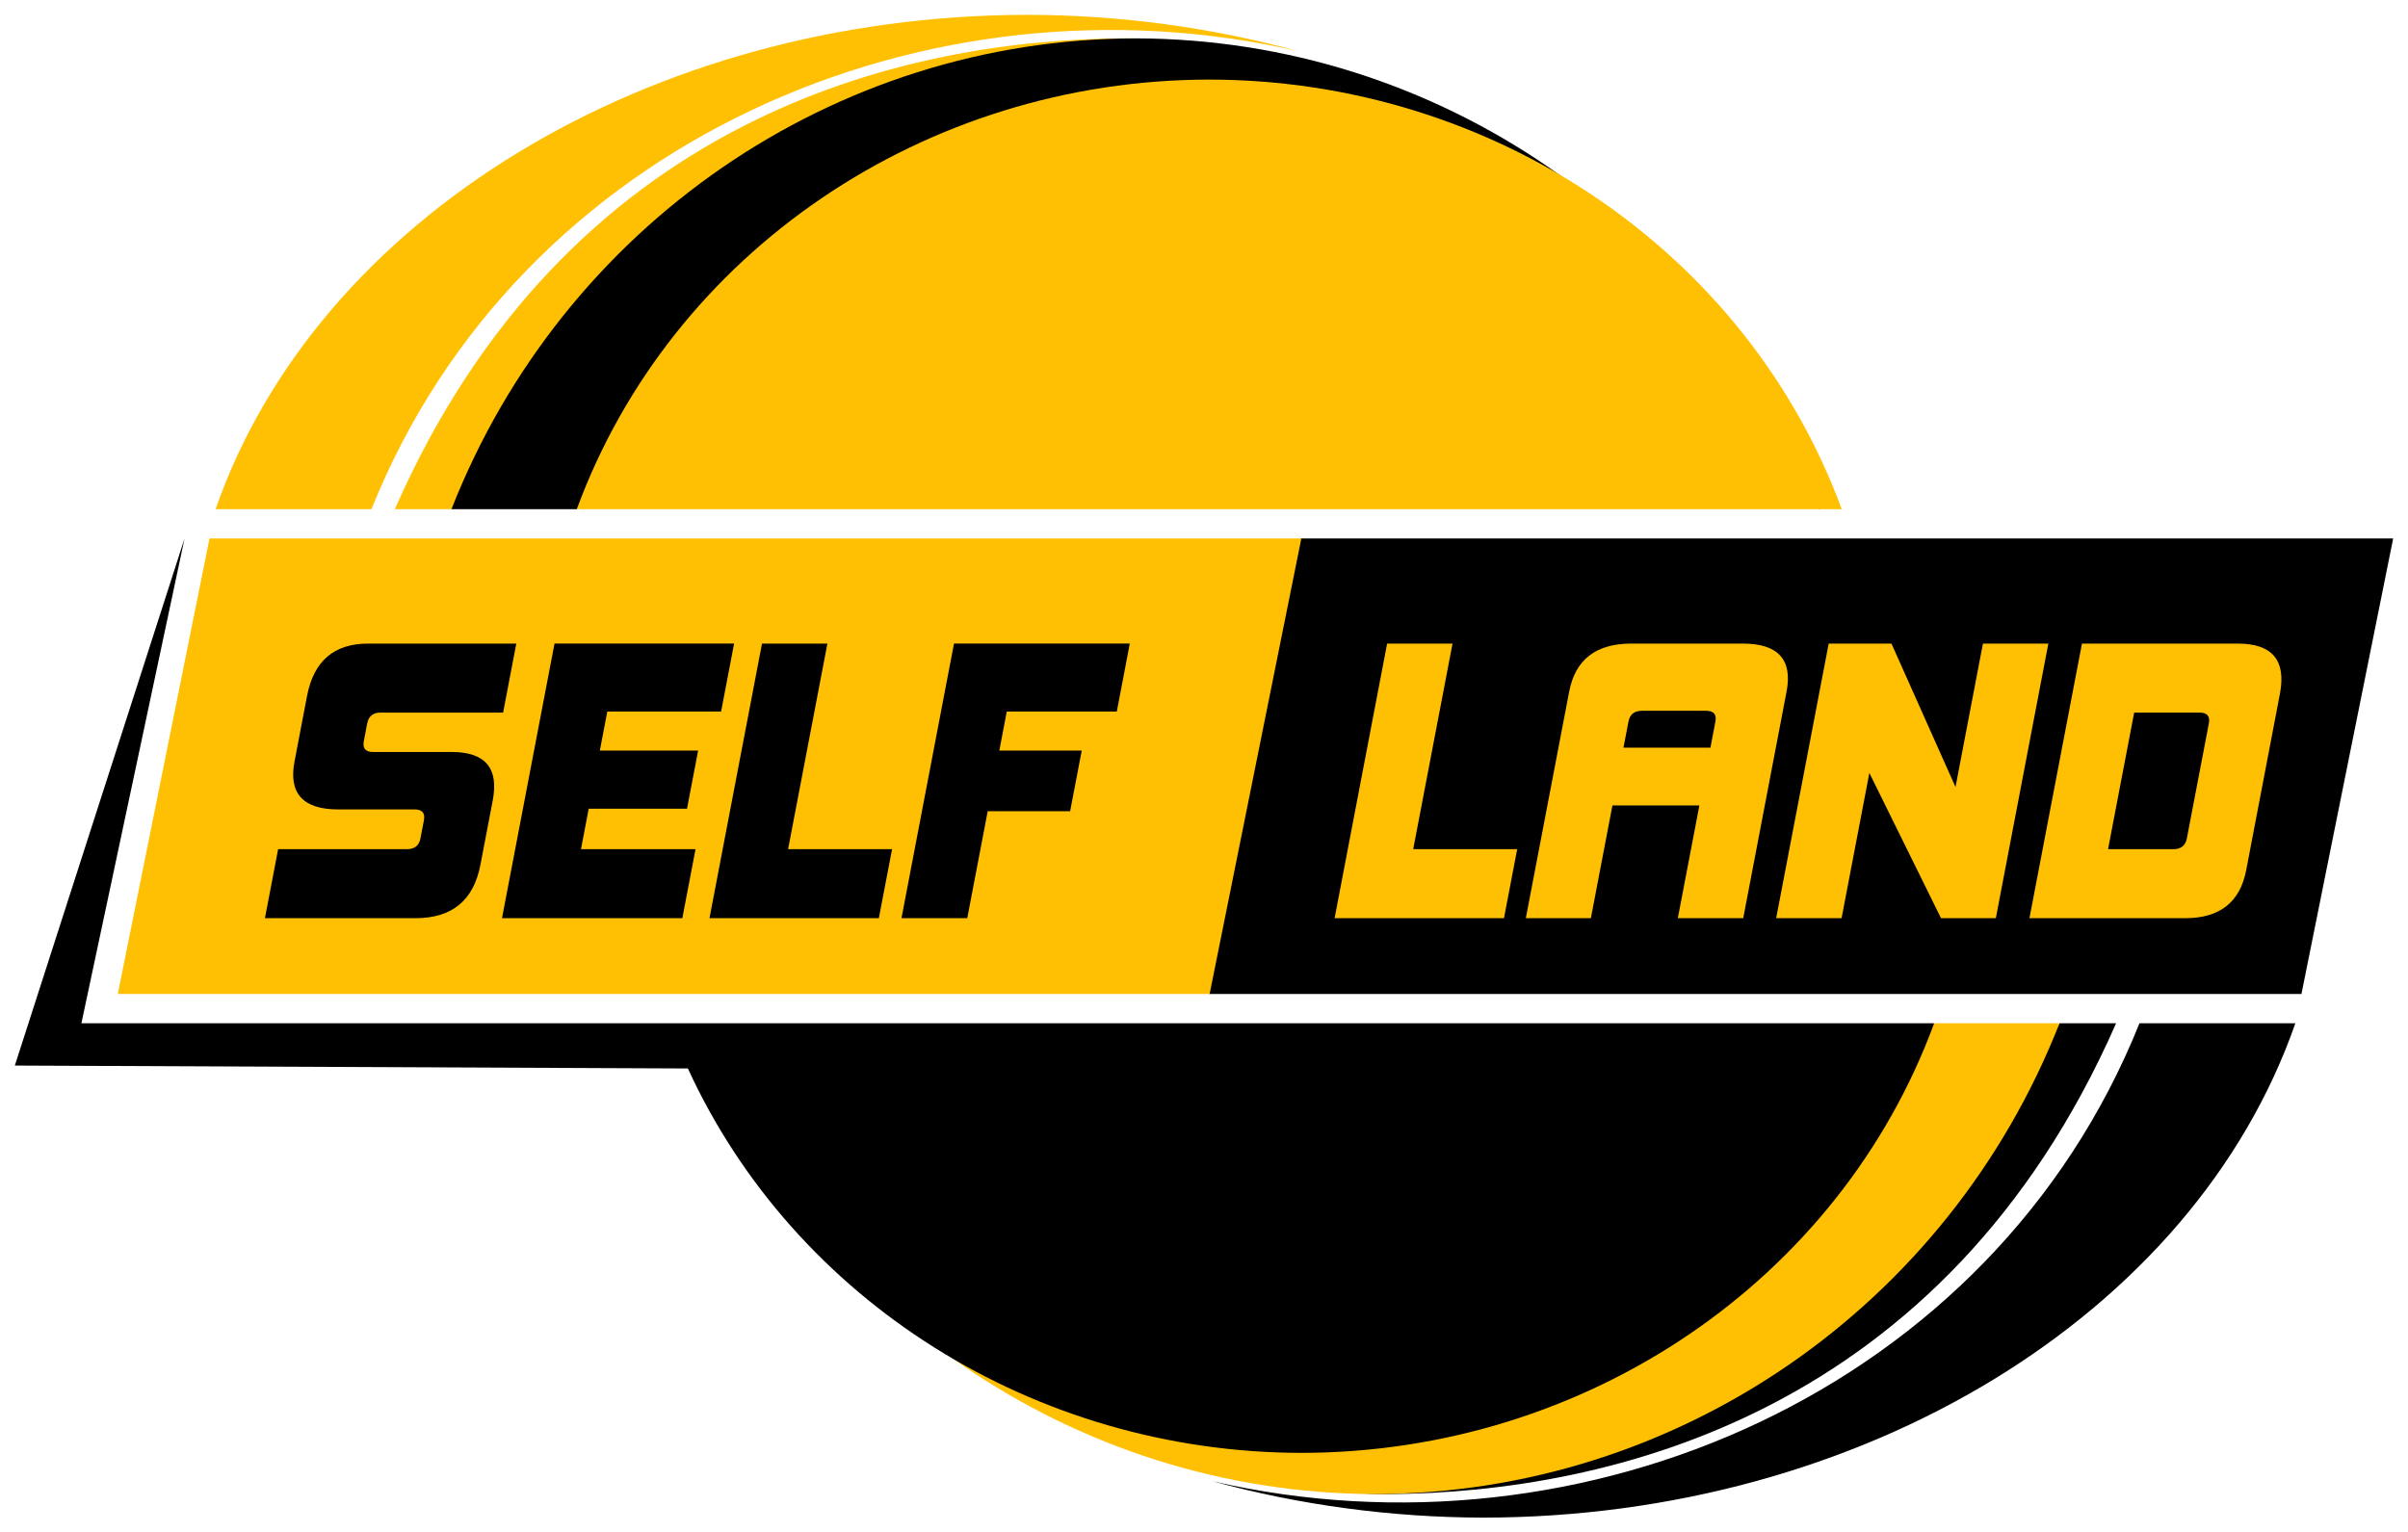 <?xml version="1.0" encoding="UTF-8" standalone="no"?>
<!-- Created with Inkscape (http://www.inkscape.org/) -->

<svg
   xmlns:dc="http://purl.org/dc/elements/1.1/"
   xmlns:cc="http://creativecommons.org/ns#"
   xmlns:rdf="http://www.w3.org/1999/02/22-rdf-syntax-ns#"
   xmlns:svg="http://www.w3.org/2000/svg"
   xmlns="http://www.w3.org/2000/svg"
   xmlns:sodipodi="http://sodipodi.sourceforge.net/DTD/sodipodi-0.dtd"
   xmlns:inkscape="http://www.inkscape.org/namespaces/inkscape"
   id="svg2"
   version="1.1"
   inkscape:version="0.91 r13725"
   width="324.813mm"
   height="206.771mm"
   viewBox="0 0 1150.911 732.654"
   sodipodi:docname="Self-Land (Current Version).svg">
  <title
     id="title3350">Self-Land Logo Version 2</title>
  <defs
     id="defs6" />
  <sodipodi:namedview
     pagecolor="#ffffff"
     bordercolor="#666666"
     borderopacity="1"
     objecttolerance="10"
     gridtolerance="10"
     guidetolerance="10"
     inkscape:pageopacity="0"
     inkscape:pageshadow="2"
     inkscape:window-width="1738"
     inkscape:window-height="938"
     id="namedview4"
     showgrid="false"
     inkscape:zoom="0.70710678"
     inkscape:cx="588.96404"
     inkscape:cy="460.94386"
     inkscape:window-x="23"
     inkscape:window-y="7"
     inkscape:window-maximized="0"
     inkscape:current-layer="svg2"
     fit-margin-top="2"
     fit-margin-left="2"
     fit-margin-right="2"
     fit-margin-bottom="2"
     units="mm" />
  <path
     style="opacity:1;fill:#000000;fill-opacity:1;stroke:none;stroke-width:4.4;stroke-miterlimit:4;stroke-dasharray:none;stroke-opacity:1"
     d="m 621.98,257.435 c 9.337,0 521.844,0 521.844,0 l -43.841,217.789 c 0,0 -511.171,0 -521.845,0 -10.674,0 34.505,-217.789 43.841,-217.789 z"
     id="rect4311-6"
     inkscape:connector-curvature="0"
     sodipodi:nodetypes="zcczz" />
  <path
     style="opacity:1;fill:#ffc003;fill-opacity:1;stroke:none;stroke-width:4.4;stroke-miterlimit:4;stroke-dasharray:none;stroke-opacity:1"
     d="M 491.27,7.087 C 310.353,7.236 151.675,103.834 103.038,243.428 l 74.508,0 C 248.118,67.498 443.629,-16.293 620.598,24.493 578.962,13.08 535.276,7.2 491.27,7.087 Z M 536.466,18.337 C 430.295,18.999 270.617,56.989 188.71,243.428 l 27.066,-4.9e-4 c 165.939,-336.11 664.113,4.9e-4 664.113,4.9e-4 C 844.523,142.517 715.971,57.834 625.105,31.852 604.475,28.009 574.545,18.099 536.466,18.337 Z"
     id="path4138"
     inkscape:connector-curvature="0"
     sodipodi:nodetypes="cccccsccccs" />
  <path
     style="opacity:1;fill:#000000;fill-opacity:1;stroke:none;stroke-width:4.4;stroke-miterlimit:4;stroke-dasharray:none;stroke-opacity:1"
     d="M 542.931,18.342 C 398.656,18.592 269.077,107.743 215.776,243.428 l 59.906,0 c 176.891,-205.061 594.147,4.9e-4 594.147,4.9e-4 C 816.562,107.831 687.111,18.698 542.931,18.342 Z"
     id="path4138-4-7"
     inkscape:connector-curvature="0"
     sodipodi:nodetypes="ccccc" />
  <path
     style="opacity:1;fill:#ffc003;fill-opacity:1;stroke:none;stroke-width:4.4;stroke-miterlimit:4;stroke-dasharray:none;stroke-opacity:1"
     d="M 577.95,38.044 C 442,38.209 320.906,120.489 275.682,243.428 l 604.575,4.9e-4 C 835.028,120.476 713.914,38.193 577.95,38.044 Z"
     id="path4138-4"
     inkscape:connector-curvature="0"
     sodipodi:nodetypes="cccc" />
  <path
     style="opacity:1;fill:#000000;fill-opacity:1;stroke:none;stroke-width:4.4;stroke-miterlimit:4;stroke-dasharray:none;stroke-opacity:1"
     d="m 708.841,725.568 c 180.917,-0.15 339.595,-96.747 388.232,-236.342 l -74.508,0 c -70.572,175.93 -266.083,259.722 -443.053,218.936 41.636,11.413 85.322,17.292 129.328,17.406 z m -45.195,-11.25 c 106.171,-0.663 265.849,-38.652 347.756,-225.092 l -27.066,5e-4 c -165.939,336.11 -664.113,-5e-4 -664.113,-5e-4 35.366,100.912 163.918,185.594 254.784,211.577 20.63,3.843 50.56,13.753 88.639,13.515 z"
     id="path4138-1"
     inkscape:connector-curvature="0"
     sodipodi:nodetypes="cccccsccccs" />
  <path
     style="opacity:1;fill:#ffc003;fill-opacity:1;stroke:none;stroke-width:4.4;stroke-miterlimit:4;stroke-dasharray:none;stroke-opacity:1"
     d="m 657.181,714.312 c 144.274,-0.249 273.853,-89.4 327.154,-225.085 l -59.906,0 c -176.891,205.061 -594.147,-5e-4 -594.147,-5e-4 53.267,135.597 182.717,224.731 326.898,225.086 z"
     id="path4138-4-7-7"
     inkscape:connector-curvature="0"
     sodipodi:nodetypes="ccccc" />
  <path
     style="opacity:1;fill:#000000;fill-opacity:1;stroke:none;stroke-width:4.4;stroke-miterlimit:4;stroke-dasharray:none;stroke-opacity:1"
     d="m 88.204,257.435 -81.117,252.002 321.689,1.395 c 50.851,110.888 165.55,183.639 293.385,183.779 135.95,-0.165 257.046,-82.446 302.27,-205.385 l -885.523,0 z"
     id="path4138-4-9-0"
     inkscape:connector-curvature="0"
     sodipodi:nodetypes="ccccccc" />
  <path
     style="opacity:1;fill:#ffc003;fill-opacity:1;stroke:none;stroke-width:4.4;stroke-miterlimit:4;stroke-dasharray:none;stroke-opacity:1"
     d="m 100.134,257.435 521.845,-3.1e-4 -43.841,217.789 -521.845,0 z"
     id="rect4311"
     inkscape:connector-curvature="0"
     sodipodi:nodetypes="ccccc" />
  <g
     transform="matrix(1.023,0,-0.187,0.978,-17.245,-539.613)"
     style="font-style:normal;font-variant:normal;font-weight:900;font-stretch:normal;font-size:176.635px;line-height:125%;font-family:Kimberley;-inkscape-font-specification:'Kimberley Heavy';letter-spacing:0px;word-spacing:0px;fill:#000000;fill-opacity:1;stroke:none;stroke-width:1px;stroke-linecap:butt;stroke-linejoin:miter;stroke-opacity:1"
     id="text4329">
    <path
       d="m 393.841,1000.608 c 17.134,0 25.612,-8.655 25.612,-26.142 l 0,-31.441 c 0,-15.72 -7.772,-23.669 -23.492,-23.669 l -36.74,0 c -3.533,0 -5.299,-1.766 -5.299,-5.299 l 0,-8.655 c 0,-3.533 1.766,-5.299 5.299,-5.299 l 57.23,0 0,-33.737 -69.241,0 c -15.897,0 -23.846,8.478 -23.846,25.612 l 0,31.971 c 0,15.72 8.302,23.492 24.729,23.492 l 35.68,0 c 3.533,0 5.299,1.766 5.299,5.299 l 0,8.832 c 0,3.533 -1.766,5.299 -5.299,5.299 l -60.232,0 0,33.737 70.301,0 z"
       id="path4371"
       inkscape:connector-curvature="0" />
    <path
       d="m 518.554,1000.608 0,-33.737 -53.52,0 0,-19.783 45.925,0 0,-28.438 -45.925,0 0,-19.077 53.167,0 0,-33.207 -83.902,0 0,134.242 84.255,0 z"
       id="path4373"
       inkscape:connector-curvature="0" />
    <path
       d="m 610.374,1000.608 0,-33.737 -48.575,0 0,-100.505 -30.558,0 0,134.242 79.132,0 z"
       id="path4375"
       inkscape:connector-curvature="0" />
    <path
       d="m 651.673,1000.608 0,-52.284 38.506,0 0,-29.675 -38.506,0 0,-19.077 51.401,0 0,-33.207 -82.135,0 0,134.242 30.734,0 z"
       id="path4377"
       inkscape:connector-curvature="0" />
  </g>
  <g
     transform="matrix(1.023,0,-0.187,0.978,-17.245,-539.613)"
     style="font-style:normal;font-variant:normal;font-weight:900;font-stretch:normal;font-size:176.635px;line-height:125%;font-family:Kimberley;-inkscape-font-specification:'Kimberley Heavy';letter-spacing:0px;word-spacing:0px;fill:#ffc003;fill-opacity:1;stroke:none;stroke-width:1px;stroke-linecap:butt;stroke-linejoin:miter;stroke-opacity:1"
     id="text4329-7">
    <path
       d="m 902.435,1000.608 0,-33.737 -48.575,0 0,-100.505 -30.558,0 0,134.242 79.132,0 z"
       id="path4380"
       inkscape:connector-curvature="0" />
    <path
       d="m 1014.212,1000.608 0,-110.75 c 0,-15.72 -8.302,-23.492 -24.729,-23.492 l -52.107,0 c -16.427,0 -24.729,7.772 -24.729,23.492 l 0,110.75 30.381,0 0,-55.11 40.626,0 0,55.11 30.558,0 z m -30.558,-83.372 -40.626,0 0,-12.718 c 0,-3.533 1.766,-5.299 5.299,-5.299 l 30.028,0 c 3.533,0 5.299,1.766 5.299,5.299 l 0,12.718 z"
       id="path4382"
       inkscape:connector-curvature="0" />
    <path
       d="m 1132.231,1000.608 0,-134.242 -30.558,0 0,70.124 -42.746,-70.124 -29.321,0 0,134.242 30.558,0 0,-71.007 46.455,71.007 25.612,0 z"
       id="path4384"
       inkscape:connector-curvature="0" />
    <path
       d="m 1220.712,1000.608 c 16.074,0 24.199,-7.772 24.199,-23.492 l 0,-86.198 c 0,-16.427 -8.125,-24.552 -24.199,-24.552 l -72.774,0 0,134.242 72.774,0 z m -6.359,-39.036 c 0,3.533 -1.766,5.299 -5.299,5.299 l -30.558,0 0,-66.768 30.558,0 c 3.533,0 5.299,1.766 5.299,5.299 l 0,56.17 z"
       id="path4386"
       inkscape:connector-curvature="0" />
  </g>
</svg>
